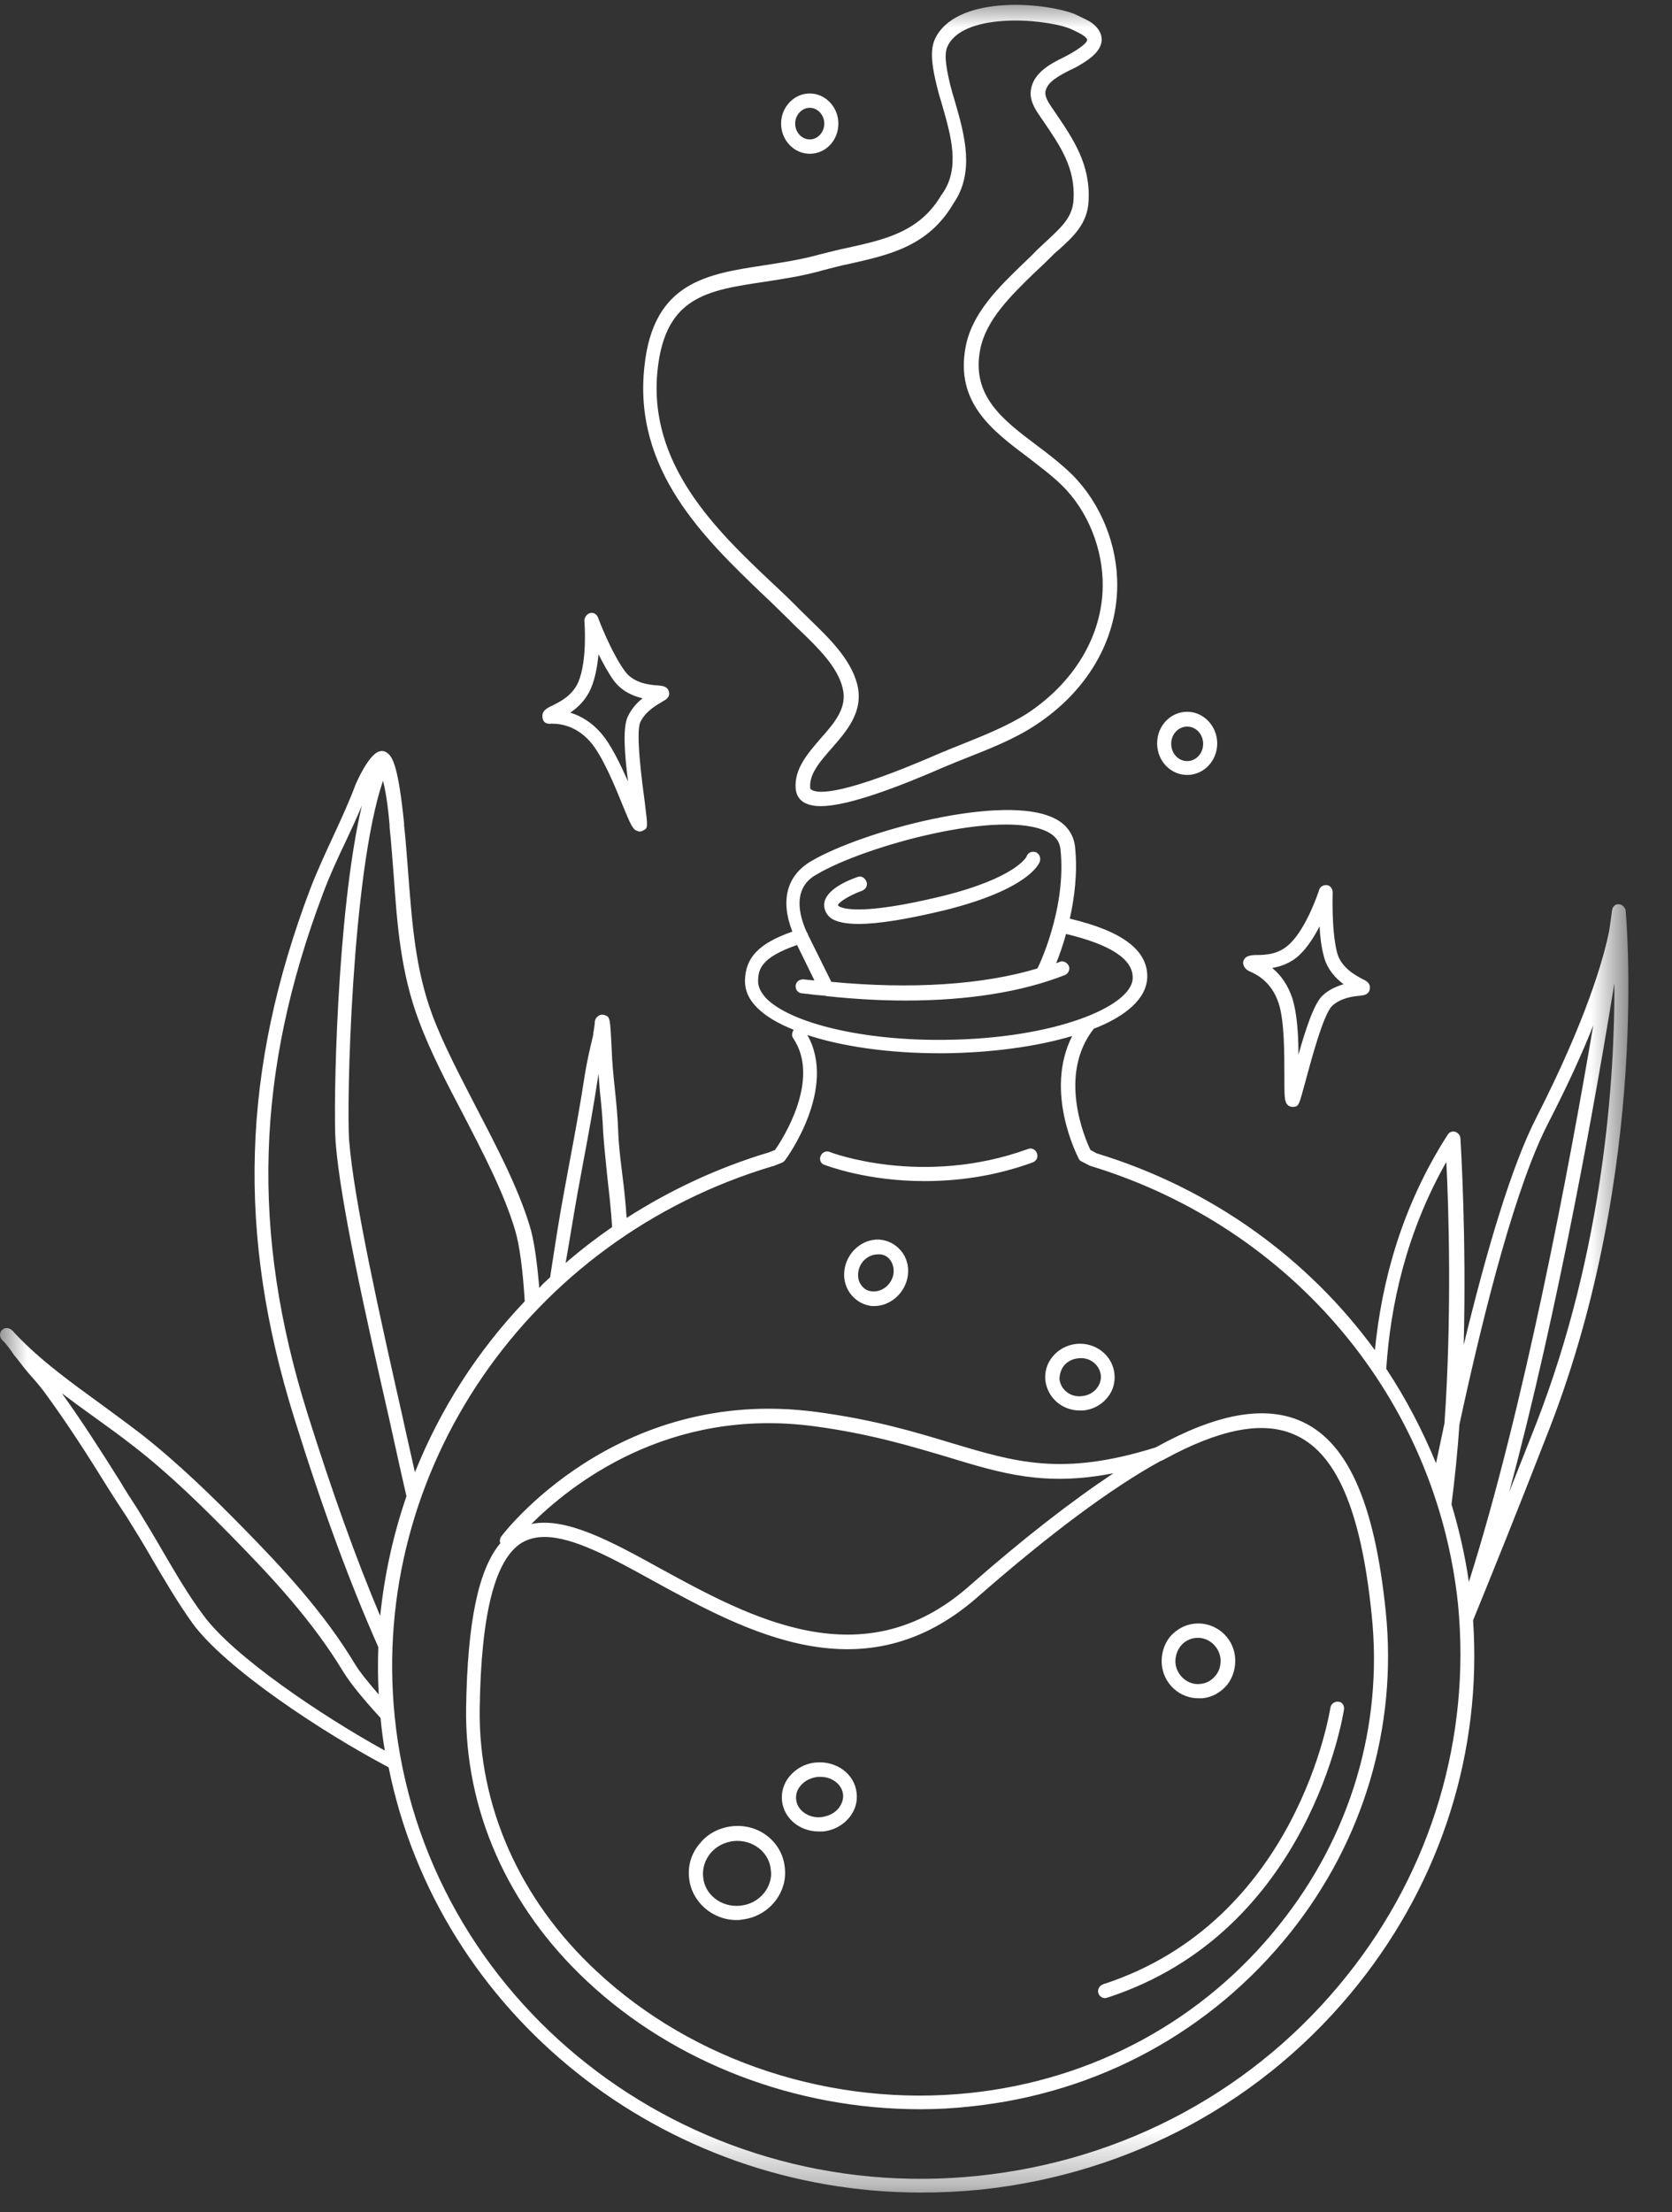 <?xml version="1.0" encoding="UTF-8"?> <svg xmlns="http://www.w3.org/2000/svg" width="31" height="41" viewBox="0 0 31 41" fill="none"><rect x="0" y="0" width="31" height="41" fill="#333333" stroke="none"/><mask id="mask0_911_4568" style="mask-type:luminance" maskUnits="userSpaceOnUse" x="0" y="0" width="31" height="41"><path d="M0 0H30.224V40.667H0V0Z" fill="white"></path></mask><g mask="url(#mask0_911_4568)"><path d="M14.125 10.999C14.308 11.167 14.473 11.336 14.63 11.486C14.691 11.549 14.761 11.62 14.839 11.691C15.161 12.001 15.527 12.356 15.622 12.747C15.718 13.111 15.474 13.395 15.213 13.688C14.978 13.963 14.725 14.247 14.752 14.611C14.761 14.717 14.804 14.806 14.9 14.868C14.978 14.913 15.082 14.94 15.213 14.94C15.631 14.94 16.371 14.709 17.493 14.22C17.554 14.194 17.598 14.176 17.624 14.167C17.72 14.123 17.824 14.087 17.929 14.043C18.355 13.874 18.808 13.697 19.199 13.439C20.148 12.818 20.705 11.877 20.714 10.865C20.723 10.102 20.41 9.33 19.879 8.797C19.678 8.602 19.452 8.424 19.226 8.256C18.599 7.785 18.007 7.341 18.173 6.481C18.277 5.93 18.747 5.477 19.165 5.069C19.26 4.98 19.356 4.892 19.444 4.803C19.505 4.741 19.566 4.679 19.635 4.625C19.896 4.386 20.166 4.147 20.183 3.72C20.218 3.046 19.904 2.584 19.566 2.087L19.487 1.971C19.426 1.883 19.373 1.785 19.382 1.705C19.409 1.519 19.635 1.404 19.843 1.297C19.904 1.27 19.957 1.244 20 1.217C20.218 1.093 20.418 0.942 20.427 0.738C20.427 0.614 20.357 0.499 20.209 0.401C20.166 0.374 19.957 0.276 19.922 0.259C19.312 0.028 17.694 -0.087 17.328 0.738C17.233 0.96 17.293 1.288 17.371 1.599C17.398 1.714 17.432 1.829 17.468 1.945C17.633 2.522 17.807 3.117 17.468 3.596C17.468 3.596 17.468 3.605 17.459 3.605C17.058 4.297 16.406 4.439 15.726 4.59C15.552 4.625 15.378 4.67 15.204 4.714C14.856 4.812 14.499 4.865 14.16 4.918C13.107 5.079 12.115 5.229 11.949 6.782C11.731 8.708 13.063 9.978 14.125 10.999ZM12.193 6.844C12.341 5.495 13.116 5.38 14.186 5.221C14.534 5.167 14.891 5.114 15.265 5.007C15.43 4.963 15.605 4.918 15.779 4.883C16.484 4.723 17.215 4.563 17.676 3.773C18.077 3.196 17.885 2.504 17.711 1.901C17.676 1.785 17.642 1.67 17.615 1.563C17.581 1.404 17.485 1.039 17.563 0.871C17.833 0.241 19.287 0.33 19.826 0.525C19.852 0.534 20.035 0.623 20.061 0.641C20.131 0.685 20.157 0.72 20.157 0.738C20.157 0.765 20.122 0.835 19.861 0.987C19.818 1.013 19.765 1.039 19.713 1.066C19.478 1.182 19.156 1.35 19.113 1.67C19.086 1.847 19.182 2.007 19.26 2.122L19.339 2.238C19.661 2.708 19.94 3.117 19.904 3.703C19.887 4.022 19.678 4.209 19.444 4.43C19.373 4.493 19.312 4.555 19.243 4.617C19.156 4.706 19.069 4.794 18.973 4.883C18.521 5.318 18.016 5.806 17.902 6.436C17.711 7.466 18.399 7.98 19.06 8.477C19.278 8.646 19.505 8.815 19.687 8.993C20.175 9.471 20.453 10.182 20.445 10.865C20.436 11.779 19.922 12.641 19.052 13.218C18.677 13.457 18.251 13.626 17.833 13.794C17.728 13.839 17.624 13.874 17.528 13.919C17.502 13.927 17.459 13.945 17.398 13.972C15.64 14.735 15.17 14.717 15.048 14.637C15.03 14.629 15.021 14.62 15.021 14.593C15.004 14.336 15.213 14.105 15.422 13.865C15.701 13.546 16.022 13.182 15.892 12.676C15.77 12.214 15.378 11.833 15.03 11.496C14.96 11.424 14.891 11.362 14.83 11.3C14.673 11.14 14.499 10.972 14.316 10.803C13.281 9.827 12.001 8.602 12.193 6.844ZM10.217 13.412C10.321 13.412 10.644 13.412 10.939 13.741C11.166 13.998 11.392 14.548 11.54 14.913C11.697 15.294 11.731 15.374 11.819 15.401C11.836 15.41 11.853 15.41 11.862 15.41C11.888 15.41 11.905 15.401 11.923 15.392C12.018 15.348 12.01 15.33 11.958 14.895C11.905 14.505 11.783 13.581 11.871 13.386C11.966 13.182 12.175 13.066 12.28 13.004C12.341 12.969 12.428 12.925 12.402 12.818C12.375 12.72 12.289 12.711 12.201 12.703C12.054 12.694 11.749 12.667 11.584 12.436C11.331 12.09 11.087 11.451 11.087 11.442C11.061 11.38 11 11.345 10.939 11.362C10.879 11.38 10.835 11.442 10.835 11.504C10.835 11.513 10.896 12.232 10.722 12.641C10.608 12.898 10.382 13.004 10.243 13.076C10.147 13.119 10.034 13.173 10.06 13.306C10.069 13.386 10.13 13.422 10.217 13.412ZM10.957 12.756C11.035 12.569 11.078 12.339 11.096 12.125C11.183 12.294 11.279 12.472 11.374 12.605C11.523 12.809 11.731 12.898 11.914 12.942C11.81 13.022 11.705 13.138 11.636 13.288C11.548 13.484 11.575 13.945 11.645 14.486C11.496 14.149 11.322 13.785 11.131 13.573C10.974 13.395 10.782 13.271 10.574 13.208C10.713 13.111 10.861 12.977 10.957 12.756ZM23.169 18.002C23.265 18.046 23.569 18.17 23.708 18.596C23.813 18.916 23.813 19.52 23.813 19.918C23.813 20.327 23.813 20.415 23.874 20.478C23.9 20.504 23.935 20.514 23.97 20.514H23.979C24.082 20.504 24.082 20.487 24.196 20.07C24.3 19.688 24.535 18.792 24.701 18.64C24.866 18.489 25.101 18.463 25.215 18.454C25.284 18.445 25.38 18.436 25.397 18.33C25.414 18.223 25.336 18.179 25.258 18.143C25.127 18.072 24.858 17.93 24.788 17.646C24.683 17.229 24.709 16.537 24.709 16.537C24.709 16.474 24.666 16.412 24.605 16.404C24.544 16.395 24.474 16.431 24.457 16.493C24.457 16.501 24.231 17.194 23.909 17.495C23.708 17.691 23.456 17.699 23.299 17.699C23.195 17.699 23.064 17.709 23.047 17.842C23.056 17.913 23.09 17.966 23.169 18.002ZM24.1 17.691C24.248 17.549 24.37 17.353 24.466 17.167C24.474 17.353 24.5 17.558 24.544 17.718C24.605 17.966 24.762 18.126 24.91 18.241C24.788 18.277 24.64 18.339 24.527 18.445C24.37 18.587 24.222 19.023 24.074 19.546C24.074 19.173 24.048 18.774 23.96 18.499C23.882 18.268 23.761 18.081 23.587 17.939C23.744 17.913 23.935 17.851 24.1 17.691ZM15.013 2.85C15.309 2.85 15.544 2.602 15.544 2.291C15.544 1.981 15.3 1.732 15.013 1.732C14.725 1.732 14.482 1.981 14.482 2.291C14.482 2.602 14.725 2.85 15.013 2.85ZM15.013 1.998C15.161 1.998 15.283 2.132 15.283 2.291C15.283 2.451 15.161 2.584 15.013 2.584C14.865 2.584 14.743 2.451 14.743 2.291C14.743 2.132 14.865 1.998 15.013 1.998ZM24.074 26.318C23.412 26.052 22.55 26.203 21.428 26.824C19.696 27.366 18.834 27.099 17.642 26.744C16.971 26.54 16.205 26.309 15.135 26.167C11.41 25.67 9.311 28.448 9.294 28.475C9.268 28.511 9.259 28.564 9.277 28.599C8.868 29.087 8.667 30.064 8.642 31.652C8.615 33.543 9.408 35.336 10.879 36.712C12.506 38.238 14.761 39.09 17.058 39.09C17.371 39.09 17.694 39.073 18.007 39.037C20.366 38.789 22.464 37.644 23.926 35.815C25.284 34.111 25.911 31.998 25.693 29.868C25.484 27.818 24.971 26.682 24.074 26.318ZM15.1 26.433C16.153 26.575 16.901 26.806 17.563 27.001C18.582 27.312 19.373 27.552 20.645 27.303C19.87 27.818 18.973 28.511 17.955 29.407C15.997 31.12 13.916 29.983 12.245 29.07C11.313 28.554 10.487 28.111 9.851 28.244C10.574 27.525 12.384 26.069 15.1 26.433ZM23.726 35.664C22.316 37.44 20.27 38.549 17.981 38.789C15.439 39.055 12.854 38.211 11.053 36.525C9.634 35.203 8.868 33.472 8.894 31.662C8.92 29.895 9.181 28.892 9.677 28.59C9.799 28.519 9.939 28.484 10.095 28.484C10.626 28.484 11.331 28.865 12.115 29.3C13.855 30.25 16.022 31.439 18.12 29.602C19.47 28.422 20.601 27.579 21.524 27.073H21.532C21.549 27.063 21.567 27.055 21.585 27.046C22.611 26.486 23.395 26.336 23.97 26.575C24.762 26.895 25.232 27.96 25.431 29.921C25.649 31.981 25.04 34.023 23.726 35.664ZM15.213 21.427C15.239 21.357 15.317 21.321 15.378 21.347C15.396 21.357 17.102 22.005 19.06 21.294C19.13 21.268 19.199 21.303 19.226 21.374C19.252 21.445 19.217 21.516 19.147 21.543C18.416 21.809 17.728 21.889 17.136 21.889C16.075 21.889 15.335 21.605 15.283 21.587C15.222 21.57 15.187 21.498 15.213 21.427ZM16.362 22.98C16.049 22.927 15.735 23.158 15.665 23.487C15.631 23.655 15.657 23.815 15.753 23.957C15.84 24.081 15.97 24.17 16.118 24.197C16.144 24.205 16.179 24.205 16.205 24.205C16.492 24.205 16.754 23.993 16.823 23.691C16.858 23.522 16.832 23.362 16.736 23.22C16.641 23.087 16.51 23.007 16.362 22.98ZM16.562 23.628C16.519 23.824 16.336 23.957 16.153 23.931C16.075 23.922 16.005 23.877 15.961 23.806C15.909 23.735 15.9 23.638 15.918 23.549C15.953 23.372 16.11 23.247 16.275 23.247C16.293 23.247 16.31 23.247 16.327 23.247C16.406 23.256 16.475 23.3 16.519 23.372C16.562 23.442 16.58 23.531 16.562 23.628ZM20.018 26.14C20.044 26.14 20.061 26.14 20.087 26.14C20.262 26.123 20.427 26.034 20.531 25.901C20.636 25.777 20.68 25.617 20.662 25.457C20.627 25.12 20.313 24.871 19.957 24.906C19.783 24.925 19.617 25.013 19.513 25.146C19.409 25.271 19.365 25.43 19.382 25.59C19.426 25.91 19.696 26.14 20.018 26.14ZM19.722 25.315C19.783 25.235 19.887 25.182 19.992 25.173C20.201 25.146 20.384 25.288 20.41 25.484C20.418 25.572 20.392 25.661 20.331 25.733C20.27 25.812 20.166 25.865 20.061 25.874C19.852 25.901 19.669 25.759 19.644 25.564C19.644 25.475 19.669 25.386 19.722 25.315ZM13.577 33.845C13.342 33.871 13.124 33.978 12.976 34.164C12.82 34.342 12.75 34.572 12.776 34.803C12.82 35.247 13.211 35.584 13.655 35.584C13.69 35.584 13.716 35.584 13.751 35.576C13.995 35.549 14.212 35.433 14.369 35.238C14.508 35.06 14.578 34.839 14.551 34.617C14.508 34.138 14.073 33.792 13.577 33.845ZM14.169 35.079C14.064 35.212 13.907 35.3 13.724 35.318C13.376 35.353 13.063 35.114 13.037 34.786C13.019 34.626 13.072 34.466 13.176 34.342C13.281 34.217 13.437 34.138 13.603 34.12C13.951 34.085 14.264 34.324 14.291 34.652C14.316 34.803 14.264 34.955 14.169 35.079ZM15.126 32.664C14.926 32.682 14.752 32.78 14.63 32.93C14.526 33.064 14.482 33.215 14.499 33.374C14.534 33.703 14.83 33.942 15.178 33.942C15.204 33.942 15.231 33.942 15.256 33.942C15.457 33.924 15.631 33.827 15.753 33.676C15.857 33.543 15.9 33.392 15.883 33.233C15.848 32.877 15.509 32.629 15.126 32.664ZM15.552 33.507C15.474 33.605 15.361 33.658 15.231 33.676C14.996 33.703 14.778 33.552 14.761 33.348C14.752 33.259 14.778 33.17 14.839 33.099C14.917 33.002 15.03 32.948 15.161 32.93C15.178 32.93 15.195 32.93 15.213 32.93C15.43 32.93 15.613 33.072 15.631 33.259C15.64 33.348 15.605 33.437 15.552 33.507ZM22.22 31.474C22.246 31.474 22.264 31.474 22.29 31.474C22.472 31.457 22.629 31.369 22.751 31.226C22.864 31.084 22.916 30.898 22.899 30.711C22.864 30.33 22.525 30.055 22.151 30.09C21.968 30.108 21.811 30.197 21.689 30.338C21.576 30.48 21.524 30.667 21.541 30.853C21.576 31.208 21.872 31.474 22.22 31.474ZM21.889 30.507C21.959 30.418 22.063 30.365 22.168 30.356C22.394 30.33 22.603 30.507 22.629 30.738C22.638 30.853 22.611 30.969 22.533 31.058C22.464 31.146 22.359 31.2 22.255 31.208C22.029 31.235 21.82 31.058 21.794 30.827C21.785 30.711 21.82 30.596 21.889 30.507ZM24.919 31.679C24.91 31.724 24.3 35.797 20.531 37.022C20.514 37.022 20.506 37.031 20.488 37.031C20.436 37.031 20.384 36.996 20.366 36.943C20.34 36.871 20.384 36.8 20.453 36.774C24.065 35.602 24.657 31.688 24.666 31.652C24.674 31.581 24.744 31.528 24.814 31.537C24.875 31.537 24.927 31.599 24.919 31.679ZM22.011 14.362C22.316 14.362 22.568 14.105 22.568 13.777C22.568 13.457 22.316 13.191 22.011 13.191C21.706 13.191 21.454 13.448 21.454 13.777C21.454 14.105 21.706 14.362 22.011 14.362ZM22.011 13.466C22.176 13.466 22.307 13.608 22.307 13.785C22.307 13.963 22.176 14.105 22.011 14.105C21.846 14.105 21.715 13.963 21.715 13.785C21.715 13.608 21.846 13.466 22.011 13.466ZM30.141 16.874C30.141 16.856 30.132 16.839 30.123 16.83C30.106 16.794 30.071 16.767 30.028 16.759C30.019 16.759 30.01 16.759 30.001 16.759C29.984 16.759 29.967 16.759 29.958 16.767C29.941 16.777 29.932 16.785 29.923 16.794C29.915 16.803 29.906 16.821 29.897 16.83C29.897 16.83 29.897 16.83 29.897 16.839C29.897 16.847 29.888 16.856 29.888 16.874C29.888 16.883 29.871 17.016 29.836 17.247C29.732 17.771 29.41 18.898 28.487 20.708C28.017 21.623 27.556 23.203 27.138 24.925C27.19 22.937 27.086 21.241 27.077 21.099C27.077 21.046 27.034 20.992 26.981 20.975C26.929 20.957 26.868 20.984 26.842 21.028C25.981 22.368 25.614 23.77 25.492 25.022C24.256 23.327 22.464 22.022 20.331 21.374L20.218 21.312C20.114 21.099 19.608 19.918 20.279 19.066C20.871 18.836 21.262 18.507 21.271 18.108C21.28 17.611 20.81 17.256 19.835 17.025C19.922 16.635 19.983 16.164 19.931 15.685C19.904 15.463 19.774 15.276 19.556 15.17C18.625 14.691 15.988 15.401 15.039 15.96C14.586 16.226 14.465 16.688 14.691 17.265C14.064 17.487 13.821 17.744 13.812 18.179C13.812 18.357 13.881 18.516 14.029 18.667C14.186 18.827 14.421 18.969 14.717 19.085C14.682 19.128 14.673 19.2 14.708 19.244C15.222 20.007 14.508 21.116 14.369 21.312L14.255 21.357C13.307 21.64 12.419 22.058 11.618 22.572C11.601 22.315 11.575 22.049 11.54 21.782C11.505 21.498 11.47 21.223 11.462 20.966C11.453 20.708 11.427 20.442 11.401 20.194C11.374 19.945 11.349 19.688 11.34 19.43C11.313 18.854 11.305 18.854 11.227 18.818C11.183 18.8 11.131 18.8 11.096 18.827C11.026 18.871 11.026 18.942 11.026 18.978V18.986C11.017 19.023 11.017 19.058 11.009 19.093C11 19.137 11 19.173 10.992 19.209C10.931 19.457 10.879 19.697 10.843 19.918C10.765 20.433 10.669 20.957 10.574 21.463C10.539 21.649 10.504 21.844 10.469 22.031C10.373 22.537 10.295 23.052 10.217 23.558C10.208 23.593 10.208 23.638 10.199 23.673C10.13 23.735 10.06 23.797 9.999 23.869C9.956 23.38 9.903 22.972 9.817 22.706C9.599 21.995 9.207 21.25 8.833 20.531C8.537 19.954 8.224 19.368 8.015 18.809C7.702 17.966 7.641 17.114 7.571 16.217C7.545 15.915 7.527 15.596 7.492 15.294V15.259C7.388 14.229 7.284 14.025 7.179 13.954C7.135 13.919 7.083 13.909 7.031 13.927C6.831 13.981 6.596 14.531 6.596 14.531C6.474 14.859 6.326 15.179 6.178 15.499C6.03 15.818 5.882 16.138 5.752 16.474C4.481 19.83 4.385 22.856 5.456 26.282C5.978 27.96 6.483 29.327 7.014 30.525C7.005 30.818 7.005 31.111 7.022 31.404C6.84 31.191 6.674 30.996 6.579 30.836C5.996 29.868 5.23 29.052 4.498 28.306C3.958 27.756 3.314 27.125 2.627 26.585C2.383 26.398 2.131 26.212 1.887 26.034C1.338 25.634 0.764 25.226 0.285 24.72C0.224 24.649 0.181 24.605 0.102 24.614C0.059 24.623 0.015 24.658 0.007 24.702C-0.011 24.747 0.007 24.8 0.041 24.836C0.059 24.854 0.076 24.871 0.094 24.889C0.154 24.96 0.207 25.031 0.259 25.111L0.303 25.164C0.398 25.288 0.494 25.413 0.599 25.528C0.694 25.634 0.79 25.75 0.877 25.874C1.277 26.424 1.652 27.01 2.009 27.587C2.122 27.765 2.235 27.942 2.349 28.111C2.505 28.36 2.662 28.616 2.81 28.874C3.045 29.274 3.289 29.691 3.567 30.081C4.176 30.915 5.96 32.096 7.205 32.753C8.128 37.324 12.28 40.634 17.076 40.634C17.441 40.634 17.807 40.617 18.173 40.581C20.966 40.288 23.465 38.931 25.188 36.765C26.729 34.83 27.477 32.451 27.312 30.028C27.678 29.132 28.148 27.969 28.731 26.469C30.602 21.64 30.141 16.919 30.141 16.874ZM28.705 20.815C29.07 20.105 29.34 19.51 29.54 19.004C29.097 21.613 28.261 26.078 27.234 29.318C27.164 28.83 27.051 28.342 26.912 27.88C26.973 27.401 27.025 26.904 27.059 26.398C27.538 24.179 28.121 21.942 28.705 20.815ZM26.816 21.534C26.86 22.386 26.921 24.392 26.781 26.38C26.729 26.628 26.677 26.868 26.625 27.117C26.372 26.504 26.067 25.919 25.702 25.368C25.78 24.179 26.076 22.838 26.816 21.534ZM15.152 16.2C16.04 15.676 18.573 14.983 19.426 15.418C19.566 15.489 19.644 15.596 19.661 15.729C19.783 16.839 19.243 17.939 19.234 17.948C18.234 18.25 16.901 18.339 15.413 18.196L14.978 17.318V17.309C14.969 17.291 14.96 17.274 14.952 17.265C14.621 16.51 15.021 16.27 15.152 16.2ZM14.056 18.188C14.056 17.957 14.116 17.744 14.778 17.513L15.1 18.17C15.065 18.17 15.03 18.161 14.996 18.161C14.9 18.153 14.882 18.143 14.865 18.153C14.795 18.161 14.743 18.223 14.752 18.294C14.761 18.365 14.813 18.41 14.882 18.41C14.9 18.41 14.926 18.419 14.969 18.419C15.082 18.436 15.187 18.445 15.3 18.454C15.309 18.454 15.326 18.463 15.335 18.463C15.335 18.463 15.335 18.463 15.344 18.463C15.848 18.516 16.327 18.543 16.788 18.543C17.946 18.543 18.947 18.383 19.739 18.072C19.809 18.046 19.843 17.966 19.818 17.904C19.791 17.842 19.713 17.797 19.652 17.824C19.635 17.833 19.608 17.842 19.583 17.851C19.635 17.717 19.705 17.531 19.765 17.309C20.592 17.505 21.01 17.779 21.001 18.126C20.993 18.65 19.556 19.253 17.511 19.271C16.022 19.289 14.665 18.969 14.203 18.499C14.099 18.383 14.056 18.285 14.056 18.188ZM10.713 22.084C10.748 21.898 10.782 21.712 10.818 21.516C10.913 21.011 11.009 20.487 11.087 19.963C11.087 19.945 11.096 19.918 11.096 19.901C11.105 20.007 11.114 20.114 11.122 20.221C11.148 20.469 11.174 20.726 11.183 20.984C11.2 21.25 11.235 21.543 11.261 21.818C11.296 22.129 11.331 22.44 11.349 22.741C11.053 22.945 10.765 23.167 10.487 23.407C10.565 22.963 10.635 22.519 10.713 22.084ZM7.223 15.286V15.33C7.257 15.631 7.275 15.942 7.301 16.244C7.362 17.123 7.431 18.028 7.762 18.907C7.971 19.475 8.285 20.079 8.589 20.655C8.955 21.365 9.338 22.093 9.546 22.785C9.634 23.069 9.695 23.549 9.729 24.117C8.85 25.04 8.163 26.114 7.693 27.286C7.623 26.966 7.545 26.638 7.467 26.274C7.04 24.383 6.561 22.244 6.474 21.143C6.422 20.504 6.518 16.182 7.101 14.469C7.144 14.637 7.188 14.886 7.223 15.286ZM5.7 26.194C4.646 22.83 4.742 19.865 5.987 16.563C6.109 16.235 6.256 15.915 6.405 15.605C6.509 15.383 6.613 15.161 6.709 14.93C6.239 16.928 6.178 20.549 6.222 21.161C6.309 22.279 6.77 24.339 7.223 26.327C7.327 26.797 7.431 27.276 7.536 27.729C7.292 28.439 7.127 29.185 7.049 29.948C6.596 28.874 6.161 27.659 5.7 26.194ZM3.767 29.93C3.488 29.558 3.253 29.15 3.018 28.75C2.871 28.492 2.714 28.235 2.557 27.978C2.444 27.8 2.33 27.632 2.227 27.454C1.887 26.913 1.53 26.354 1.147 25.821C1.347 25.972 1.539 26.114 1.739 26.256C1.982 26.433 2.235 26.611 2.47 26.797C3.149 27.321 3.784 27.951 4.315 28.492C5.038 29.229 5.786 30.028 6.361 30.977C6.509 31.218 6.77 31.528 7.057 31.839V31.848C7.075 32.052 7.101 32.247 7.135 32.443C5.943 31.786 4.315 30.685 3.767 29.93ZM24.98 36.605C23.299 38.718 20.862 40.04 18.137 40.324C12.706 40.892 7.849 37.075 7.318 31.812C6.857 27.25 9.799 22.963 14.325 21.613H14.334L14.49 21.551C14.517 21.543 14.534 21.525 14.551 21.508C14.595 21.454 15.527 20.167 14.969 19.182C15.613 19.395 16.484 19.52 17.415 19.52C17.45 19.52 17.485 19.52 17.52 19.52C18.347 19.51 19.199 19.404 19.879 19.2C19.356 20.229 19.974 21.419 20 21.472C20.009 21.498 20.035 21.516 20.053 21.525L20.209 21.605C20.218 21.605 20.227 21.613 20.235 21.613C23.979 22.759 26.642 25.945 27.034 29.744C27.269 32.202 26.546 34.644 24.98 36.605ZM27.982 27.649C28.896 24.259 29.601 20.256 29.932 18.223C29.941 19.954 29.741 23.141 28.487 26.371C28.304 26.833 28.139 27.259 27.982 27.649ZM15.283 16.812C15.239 16.501 15.744 16.306 15.9 16.253C15.97 16.226 16.04 16.27 16.066 16.342C16.092 16.412 16.049 16.484 15.979 16.51C15.753 16.59 15.544 16.723 15.535 16.777C15.535 16.777 15.544 16.785 15.552 16.794C15.622 16.839 15.97 16.971 17.468 16.608C18.834 16.27 19.034 15.88 19.034 15.871C19.06 15.8 19.13 15.773 19.199 15.791C19.27 15.818 19.304 15.898 19.278 15.969C19.26 16.022 19.052 16.484 17.528 16.866C16.832 17.034 16.293 17.123 15.918 17.123C15.683 17.123 15.509 17.087 15.405 17.016C15.317 16.945 15.292 16.866 15.283 16.812Z" fill="white"></path></g></svg> 